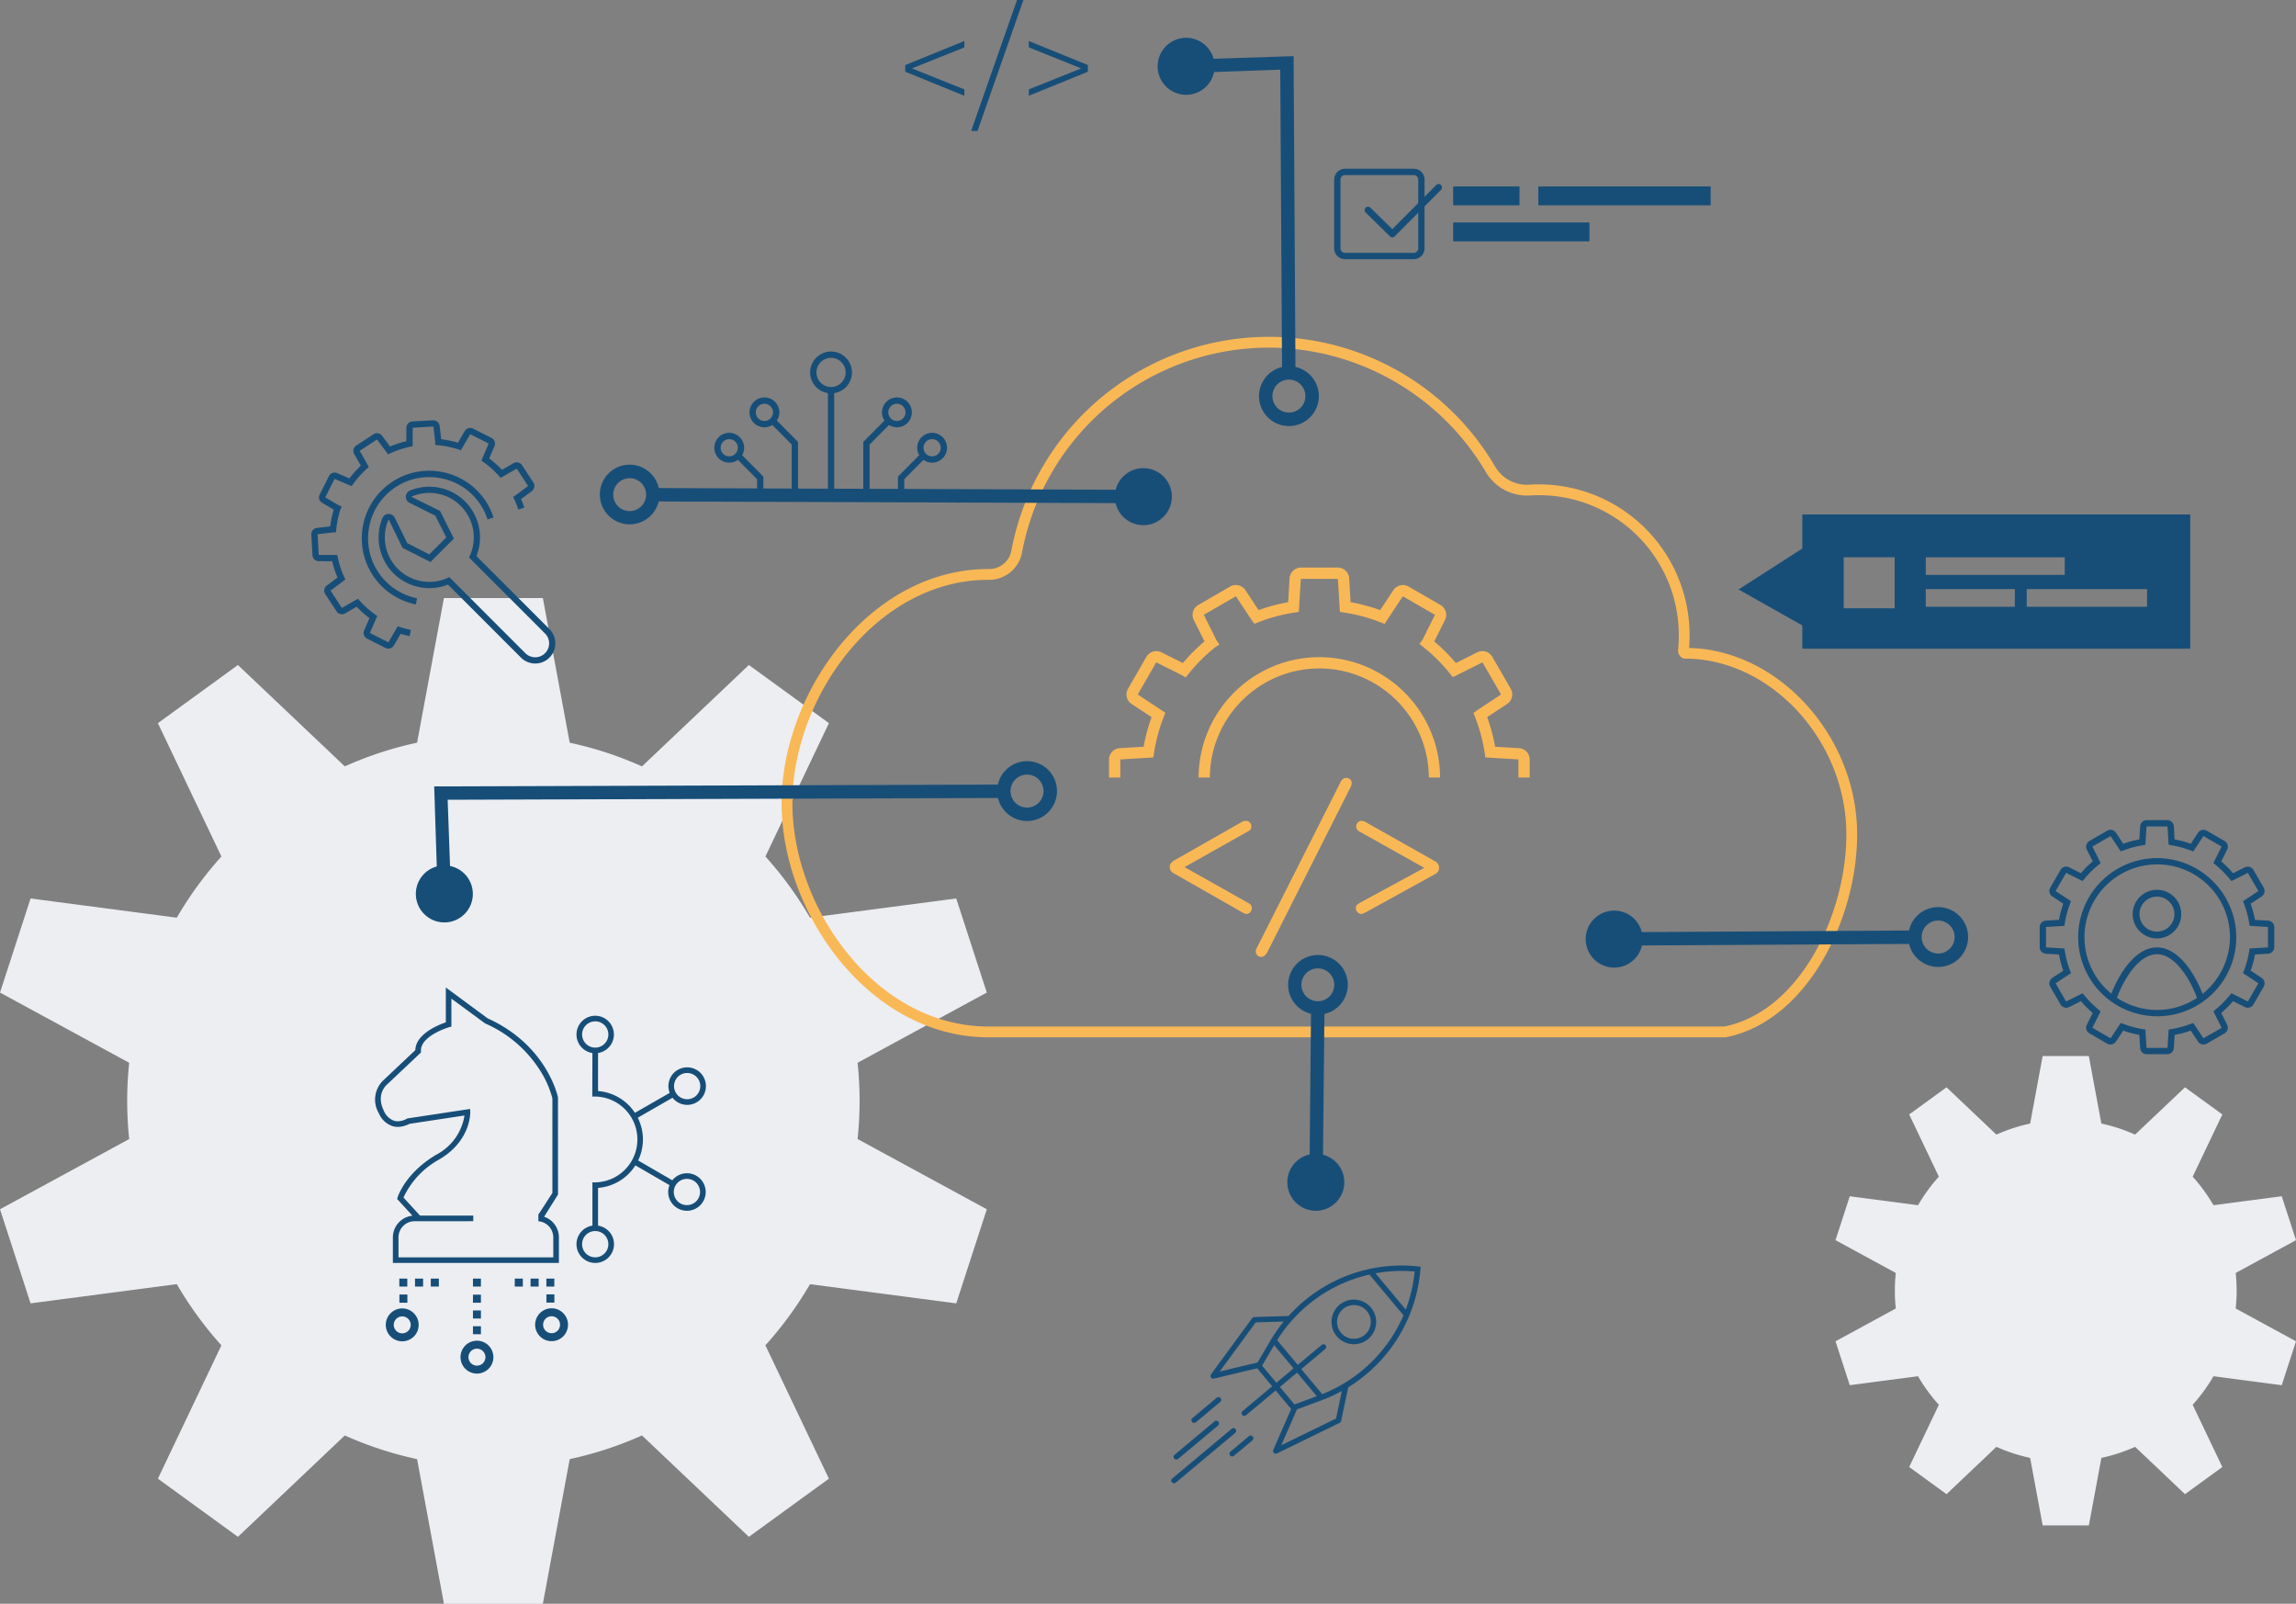 <svg xmlns="http://www.w3.org/2000/svg" xmlns:xlink="http://www.w3.org/1999/xlink" width="397.678" height="277.699" viewBox="0 0 397.678 277.699">
  <rect x="0" y="0" width="397.678" height="277.699" fill="#808080" stroke="none"/>
  <defs>
    <clipPath id="clip-path">
      <rect id="Rechteck_157629" data-name="Rechteck 157629" width="170.917" height="174.146" fill="#eceef2"/>
    </clipPath>
    <clipPath id="clip-path-2">
      <rect id="Rechteck_157629-2" data-name="Rechteck 157629" width="79.76" height="81.267" fill="#eceef2"/>
    </clipPath>
    <clipPath id="clip-path-3">
      <rect id="Rechteck_157822" data-name="Rechteck 157822" width="340" height="256.84" fill="none"/>
    </clipPath>
  </defs>
  <g id="fast_project_launch" data-name="fast project launch" transform="translate(-160.082 -1269.627)">
    <g id="Gruppe_77005" data-name="Gruppe 77005" transform="translate(160.082 1373.18)">
      <g id="Gruppe_77004" data-name="Gruppe 77004" clip-path="url(#clip-path)">
        <path id="Pfad_14124" data-name="Pfad 14124" d="M165.623,52.019,140.3,55.343a63.7,63.7,0,0,0-7.727-10.593l11-23.086L129.708,11.594,111.194,29.15a62.81,62.81,0,0,0-12.517-4.1L94.025,0H76.892L72.24,25.046a62.734,62.734,0,0,0-12.52,4.1L41.208,11.594,27.348,21.665l11,23.083a63.712,63.712,0,0,0-7.729,10.6L5.294,52.019,0,68.313,22.378,80.475a62.938,62.938,0,0,0,0,13.2L0,105.833l5.294,16.294L30.622,118.8A63.64,63.64,0,0,0,38.348,129.4l-11,23.086,13.861,10.07L59.723,145a62.862,62.862,0,0,0,12.517,4.1l4.652,25.05H94.025l4.653-25.053a62.834,62.834,0,0,0,12.514-4.1l18.517,17.558,13.861-10.07-11-23.09a63.662,63.662,0,0,0,7.726-10.59l25.33,3.325,5.295-16.294L148.538,93.671a62.874,62.874,0,0,0,0-13.2l22.379-12.162Z" fill="#eceef2">
          <animateTransform
            attributeName="transform"
            type="rotate"
            from="360 85.461 87.075"
            to="0 85.461 87.075"
            dur="10s"
            repeatCount="indefinite" />
        </path>
      </g>
    </g>
    <g id="Gruppe_77006" data-name="Gruppe 77006" transform="translate(478 1452.488)">
      <g id="Gruppe_77004-2" data-name="Gruppe 77004" clip-path="url(#clip-path-2)">
        <path id="Pfad_14124-2" data-name="Pfad 14124" d="M77.289,24.275,65.47,25.826a29.728,29.728,0,0,0-3.606-4.943L67,10.11l-6.468-4.7L51.889,13.6a29.311,29.311,0,0,0-5.841-1.914L43.877,0h-8L33.711,11.688A29.275,29.275,0,0,0,27.869,13.6L19.23,5.411l-6.468,4.7L17.9,20.882a29.731,29.731,0,0,0-3.607,4.945L2.471,24.275,0,31.879l10.443,5.675a29.37,29.37,0,0,0,0,6.158L0,49.388l2.471,7.6L14.29,55.44A29.7,29.7,0,0,0,17.9,60.383L12.762,71.157l6.468,4.7,8.64-8.192a29.335,29.335,0,0,0,5.841,1.913l2.171,11.69h8l2.171-11.691a29.322,29.322,0,0,0,5.84-1.913l8.641,8.194L67,71.157,61.863,60.382a29.709,29.709,0,0,0,3.605-4.942l11.82,1.551,2.471-7.6L69.316,43.712a29.34,29.34,0,0,0,0-6.158L79.76,31.879Z" fill="#eceef2">
          <animateTransform
            attributeName="transform"
            type="rotate"
            from="0 39.88 40.634" to="360 39.88 40.634"
            dur="10s"
            repeatCount="indefinite" />
        </path>
      </g>
    </g>
    <g id="Gruppe_77061" data-name="Gruppe 77061" transform="translate(214 1269.627)">
      <path id="Pfad_14668" data-name="Pfad 14668" d="M104.134,7.589l-9.076,3.635,9.076,3.635v1.108L93.9,11.8V10.647l10.232-4.165Z" transform="translate(8.975 0.619)" fill="#174e78"/>
      <path id="Pfad_14669" data-name="Pfad 14669" d="M112.262,0l-7.944,22.676h1.107L113.37,0Z" transform="translate(9.97 0)" fill="#174e78"/>
      <path id="Pfad_14670" data-name="Pfad 14670" d="M123.668,10.647V11.8l-10.232,4.165V14.859l9.077-3.634-9.077-3.636V6.481Z" transform="translate(10.842 0.619)" fill="#174e78"/>
      <path id="Pfad_14671" data-name="Pfad 14671" d="M225.643,94.3l11.041,6.227v4.026h67.192V81.307H236.684v5.9Zm32.427-5.569h24.071V91.78H258.07Zm-5.39,8.826h-8.826V88.726h8.826Zm20.817-.264H258.07V94.235H273.5Zm22.9,0H275.552V94.235H296.4Z" transform="translate(21.566 7.771)" fill="#174e78"/>
      <g id="Gruppe_77060" data-name="Gruppe 77060">
        <g id="Gruppe_77059" data-name="Gruppe 77059" clip-path="url(#clip-path-3)">
          <path id="Pfad_14672" data-name="Pfad 14672" d="M237.842,174.526H110.172c-20.5,0-35.823-21.405-35.823-40.544S89.67,93.439,110.172,93.439a3.9,3.9,0,0,0,3.981-3.187,45.39,45.39,0,0,1,83.771-14.577,6.378,6.378,0,0,0,5.923,3.162q.915-.053,1.849-.053A26.1,26.1,0,0,1,231.62,105c0,.642-.03,1.371-.08,2.112,15.5.347,29.1,15.277,29.1,32.269,0,14.563-8.57,32.111-22.412,35.065ZM158.791,55.105a43.52,43.52,0,0,0-42.8,35.49,5.783,5.783,0,0,1-5.8,4.713c-19.445,0-33.967,20.418-33.967,38.674s14.522,38.675,33.954,38.675H237.645l.194-.042c12.93-2.76,20.933-19.4,20.933-33.238,0-16.207-13.072-30.424-27.974-30.424l-.2-.016a1.417,1.417,0,0,1-.954-1.54c.069-.839.107-1.677.107-2.4A24.227,24.227,0,0,0,205.7,80.654q-.879,0-1.741.049a8.286,8.286,0,0,1-7.641-4.078,43.764,43.764,0,0,0-37.525-21.52" transform="translate(7.106 5.088)" fill="#f9b856"/>
          <rect id="Rechteck_157806" data-name="Rechteck 157806" width="11.489" height="3.276" transform="translate(197.777 32.28)" fill="#174e78"/>
          <rect id="Rechteck_157807" data-name="Rechteck 157807" width="29.849" height="3.276" transform="translate(212.528 32.28)" fill="#174e78"/>
          <rect id="Rechteck_157808" data-name="Rechteck 157808" width="23.604" height="3.276" transform="translate(197.777 38.518)" fill="#174e78"/>
          <path id="Pfad_14673" data-name="Pfad 14673" d="M175.492,42.33H163.583a1.876,1.876,0,0,1-1.873-1.873V28.545a1.875,1.875,0,0,1,1.873-1.873h11.91a1.875,1.875,0,0,1,1.873,1.873v11.91a1.877,1.877,0,0,1-1.875,1.875M163.583,27.768a.778.778,0,0,0-.778.778V40.457a.779.779,0,0,0,.778.778h11.909a.78.78,0,0,0,.779-.779V28.545a.778.778,0,0,0-.778-.778Z" transform="translate(15.456 2.549)" fill="#174e78"/>
          <path id="Pfad_14674" data-name="Pfad 14674" d="M179.756,29.26a.589.589,0,0,0-.835,0l-7.6,7.632-3.787-3.711a.59.59,0,0,0-.826.844l4.2,4.12a.669.669,0,0,0,.054.044c.013.009.024.021.037.028a.5.5,0,0,0,.068.036.33.33,0,0,0,.034.018.656.656,0,0,0,.079.024.3.3,0,0,0,.03.008.552.552,0,0,0,.112.011.566.566,0,0,0,.114-.011l.027-.008a.8.8,0,0,0,.083-.025c.01,0,.02-.011.03-.016a.523.523,0,0,0,.073-.038c.013-.009.024-.021.036-.03s.037-.028.055-.045l0,0,8.011-8.044a.589.589,0,0,0,0-.835" transform="translate(15.916 2.78)" fill="#174e78"/>
          <path id="Pfad_14675" data-name="Pfad 14675" d="M19.43,124.319l98.031-.324.014,2.326-95.713.31.583,16.282-2.318.014Z" transform="translate(1.857 11.851)" fill="#174e78"/>
          <path id="Pfad_14676" data-name="Pfad 14676" d="M113.568,120.3a5.181,5.181,0,1,1-5.135,5.213,5.18,5.18,0,0,1,5.135-5.213m.048,8.036a2.855,2.855,0,1,0-2.864-2.838,2.853,2.853,0,0,0,2.864,2.838" transform="translate(10.364 11.498)" fill="#174e78"/>
          <path id="Pfad_14677" data-name="Pfad 14677" d="M16.528,141.731a4.936,4.936,0,1,1,4.965,4.921,4.944,4.944,0,0,1-4.965-4.921" transform="translate(1.58 13.07)" fill="#174e78"/>
          <path id="Pfad_14678" data-name="Pfad 14678" d="M160.079,192.208l.324-32.321-2.326-.014-.31,32.464Z" transform="translate(15.079 15.28)" fill="#174e78"/>
          <path id="Pfad_14679" data-name="Pfad 14679" d="M159.557,161.263a5.166,5.166,0,1,1,5.213-5.135,5.18,5.18,0,0,1-5.213,5.135m.014-2.319a2.846,2.846,0,1,0-2.838-2.864,2.854,2.854,0,0,0,2.838,2.864" transform="translate(14.758 14.426)" fill="#174e78"/>
          <path id="Pfad_14680" data-name="Pfad 14680" d="M159.225,192.223a4.936,4.936,0,1,0-4.921-4.965,4.944,4.944,0,0,0,4.921,4.965" transform="translate(14.748 17.429)" fill="#174e78"/>
          <path id="Pfad_14681" data-name="Pfad 14681" d="M156.92,8.877l.324,54.208-2.326.014-.31-51.89-16.282.583-.014-2.318Z" transform="translate(13.219 0.848)" fill="#174e78"/>
          <path id="Pfad_14682" data-name="Pfad 14682" d="M160.19,63.015a5.181,5.181,0,1,1-5.213-5.135,5.18,5.18,0,0,1,5.213,5.135m-8.036.048a2.855,2.855,0,1,0,2.838-2.864,2.853,2.853,0,0,0-2.838,2.864" transform="translate(14.32 5.532)" fill="#174e78"/>
          <path id="Pfad_14683" data-name="Pfad 14683" d="M138.72,5.975A4.936,4.936,0,1,1,133.8,10.94a4.944,4.944,0,0,1,4.921-4.965" transform="translate(12.788 0.571)" fill="#174e78"/>
          <path id="Pfad_14684" data-name="Pfad 14684" d="M66.3,68.408a2.584,2.584,0,1,1-2.584,2.586A2.587,2.587,0,0,1,66.3,68.408m0,4.073a1.489,1.489,0,1,0-1.489-1.488A1.489,1.489,0,0,0,66.3,72.481" transform="translate(6.089 6.538)" fill="#174e78"/>
          <path id="Pfad_14685" data-name="Pfad 14685" d="M67.858,71.613l4.034,4.065v2.715H70.8V76.129l-3.715-3.744Z" transform="translate(6.411 6.845)" fill="#174e78"/>
          <path id="Pfad_14686" data-name="Pfad 14686" d="M82.486,55.559a3.621,3.621,0,1,1-3.621,3.62,3.626,3.626,0,0,1,3.621-3.62m0,6.146a2.525,2.525,0,1,0-2.525-2.526,2.529,2.529,0,0,0,2.525,2.526" transform="translate(7.538 5.31)" fill="#174e78"/>
          <path id="Pfad_14687" data-name="Pfad 14687" d="M73.337,66.135,77.37,70.2v8.716h-1.1V70.651L72.56,66.907Z" transform="translate(6.935 6.321)" fill="#174e78"/>
          <rect id="Rechteck_157809" data-name="Rechteck 157809" width="1.096" height="17.495" transform="translate(89.476 67.742)" fill="#174e78"/>
          <path id="Pfad_14688" data-name="Pfad 14688" d="M71.862,62.815A2.585,2.585,0,1,1,69.278,65.4a2.587,2.587,0,0,1,2.584-2.586m0,4.074A1.489,1.489,0,1,0,70.374,65.4a1.489,1.489,0,0,0,1.489,1.489" transform="translate(6.621 6.004)" fill="#174e78"/>
          <path id="Pfad_14689" data-name="Pfad 14689" d="M98.374,68.408a2.584,2.584,0,1,1-2.584,2.586,2.588,2.588,0,0,1,2.584-2.586m0,4.073a1.489,1.489,0,1,0-1.489-1.488,1.489,1.489,0,0,0,1.489,1.488" transform="translate(9.155 6.538)" fill="#174e78"/>
          <path id="Pfad_14690" data-name="Pfad 14690" d="M96.782,71.613l.777.772-3.714,3.744v2.262h-1.1V75.678Z" transform="translate(8.865 6.845)" fill="#174e78"/>
          <path id="Pfad_14691" data-name="Pfad 14691" d="M91.3,66.135l.777.772-3.714,3.744v8.265h-1.1V70.2Z" transform="translate(8.341 6.321)" fill="#174e78"/>
          <path id="Pfad_14692" data-name="Pfad 14692" d="M92.809,62.815A2.585,2.585,0,1,1,90.225,65.4a2.588,2.588,0,0,1,2.584-2.586m0,4.074A1.489,1.489,0,1,0,91.321,65.4a1.49,1.49,0,0,0,1.489,1.489" transform="translate(8.623 6.004)" fill="#174e78"/>
          <path id="Pfad_14693" data-name="Pfad 14693" d="M180.159,124.705a19.065,19.065,0,0,0-.489-4.186c-.107-.468-.219-.887-.341-1.285a19.066,19.066,0,0,0-4.274-7.377c-.3-.323-.618-.64-.938-.938a19.092,19.092,0,0,0-7.376-4.274c-.383-.117-.8-.229-1.285-.341a18.876,18.876,0,0,0-8.525,0c-.483.112-.9.223-1.285.341a19.111,19.111,0,0,0-7.378,4.275c-.326.306-.641.62-.937.936a19.053,19.053,0,0,0-4.273,7.378c-.121.388-.232.809-.342,1.284a19.1,19.1,0,0,0-.486,4.187h-1.956a21.008,21.008,0,0,1,.539-4.626c.119-.526.244-.99.377-1.42a20.986,20.986,0,0,1,4.714-8.136c.326-.351.673-.7,1.029-1.031a21.047,21.047,0,0,1,8.14-4.715c.438-.134.9-.256,1.417-.376a20.857,20.857,0,0,1,9.4,0c.517.119.981.242,1.418.376a21.017,21.017,0,0,1,8.139,4.714c.356.333.7.68,1.032,1.032a21.063,21.063,0,0,1,4.715,8.137c.134.438.256.9.375,1.42a20.989,20.989,0,0,1,.536,4.624Z" transform="translate(13.407 9.927)" fill="#f9b856"/>
          <path id="Pfad_14694" data-name="Pfad 14694" d="M197.025,126.058v-3.134l-5.722-.345-.119-.781a28.927,28.927,0,0,0-1.672-6.223l-.271-.692.595-.446,4.176-2.761-3.211-5.561-5.127,2.564-.5-.608a29.161,29.161,0,0,0-4.559-4.558l-.73-.583.55-.755,2.131-4.292-5.56-3.212-3.159,4.784-.74-.284a28.725,28.725,0,0,0-6.223-1.67l-.782-.117-.344-5.727h-6.42l-.345,5.724-.783.118a28.837,28.837,0,0,0-6.222,1.671l-.669.263-.449-.561-2.779-4.2-5.559,3.21,2.206,4.422.5.744-.771.478a29.127,29.127,0,0,0-4.539,4.542l-.534.667-.731-.44-4.367-2.179-3.209,5.561,4.784,3.16-.284.738a28.935,28.935,0,0,0-1.673,6.223l-.116.782-5.725.345v3.134h-1.955v-3.113a1.979,1.979,0,0,1,1.858-1.973l4.136-.249.03-.169a31.009,31.009,0,0,1,1.287-4.792l.058-.161-3.459-2.284a1.972,1.972,0,0,1-.622-2.637l3.188-5.524a1.986,1.986,0,0,1,1.716-.987,1.948,1.948,0,0,1,.879.207l3.715,1.856.112-.13a31.1,31.1,0,0,1,3.509-3.506l.13-.111-1.861-3.712a1.949,1.949,0,0,1-.208-.882,1.979,1.979,0,0,1,.989-1.713l5.521-3.189a1.98,1.98,0,0,1,2.638.622l2.286,3.46.161-.058a31.025,31.025,0,0,1,4.79-1.286l.17-.031.246-4.135a1.981,1.981,0,0,1,1.974-1.858h6.377a1.979,1.979,0,0,1,1.973,1.858l.248,4.134.169.031a30.767,30.767,0,0,1,4.792,1.288l.162.057,2.284-3.46A1.98,1.98,0,0,1,178,92.99l5.525,3.189a1.98,1.98,0,0,1,.779,2.6l-1.856,3.715.13.111a31.058,31.058,0,0,1,3.506,3.5l.111.13,3.713-1.859a1.963,1.963,0,0,1,.88-.207,1.985,1.985,0,0,1,1.716.987l3.188,5.524a1.978,1.978,0,0,1-.622,2.637l-3.459,2.285.057.161a30.893,30.893,0,0,1,1.288,4.791l.031.169,4.136.249a1.978,1.978,0,0,1,1.856,1.973v3.113Z" transform="translate(12.054 8.574)" fill="#f9b856"/>
          <path id="Pfad_14695" data-name="Pfad 14695" d="M149.034,145.848a1.09,1.09,0,0,1-.432-.1,2.713,2.713,0,0,1-.433-.233l-11.716-6.674a1.325,1.325,0,0,1-.565-.483,1.312,1.312,0,0,1-.167-.681.992.992,0,0,1,.233-.647,1.981,1.981,0,0,1,.6-.483L148.068,130a1.714,1.714,0,0,1,.4-.2,1.15,1.15,0,0,1,.365-.066h.014a.968.968,0,0,1,1.016.93.954.954,0,0,1-.149.549,1.046,1.046,0,0,1-.448.347l-10.991,6.182,10.852,6.108a1.907,1.907,0,0,1,.638.451.88.88,0,0,1,.164.548.985.985,0,0,1-.28.7.834.834,0,0,1-.615.3" transform="translate(12.972 12.4)" fill="#f9b856"/>
          <path id="Pfad_14696" data-name="Pfad 14696" d="M150.247,153.938a.867.867,0,0,1-.664-.282.945.945,0,0,1-.266-.681,1.124,1.124,0,0,1,.133-.5l14.52-28.738a1.606,1.606,0,0,1,.483-.632,1.006,1.006,0,0,1,.555-.169.943.943,0,0,1,.639.251.819.819,0,0,1,.282.647,1.486,1.486,0,0,1-.134.6l-14.517,28.77a2.205,2.205,0,0,1-.466.55.9.9,0,0,1-.564.182" transform="translate(14.271 11.75)" fill="#f9b856"/>
          <path id="Pfad_14697" data-name="Pfad 14697" d="M166.065,145.848a.85.85,0,0,1-.647-.316.974.974,0,0,1-.283-.647.814.814,0,0,1,.182-.564,2.612,2.612,0,0,1,.584-.433l11.091-6.013L165.8,131.6a1.234,1.234,0,0,1-.434-.349.883.883,0,0,1-.164-.548.951.951,0,0,1,.3-.714.859.859,0,0,1,.609-.252l.117.008a1.587,1.587,0,0,1,.353.079,2.128,2.128,0,0,1,.417.217l11.715,6.61a1.73,1.73,0,0,1,.615.482,1.094,1.094,0,0,1,.217.681,1.174,1.174,0,0,1-.731,1.164L166.9,145.549c-.134.067-.273.133-.416.2a1.013,1.013,0,0,1-.416.1" transform="translate(15.783 12.399)" fill="#f9b856"/>
          <path id="Pfad_14698" data-name="Pfad 14698" d="M141.675,77.458l-87.1-.324-.014,2.326,87.243.31Z" transform="translate(5.215 7.372)" fill="#174e78"/>
          <path id="Pfad_14699" data-name="Pfad 14699" d="M55.951,78.653a5.166,5.166,0,1,1-5.135-5.213,5.18,5.18,0,0,1,5.135,5.213m-2.319-.014a2.846,2.846,0,1,0-2.864,2.838,2.854,2.854,0,0,0,2.864-2.838" transform="translate(4.36 7.019)" fill="#174e78"/>
          <path id="Pfad_14700" data-name="Pfad 14700" d="M136.91,78.945a4.936,4.936,0,1,0-4.965,4.921,4.944,4.944,0,0,0,4.965-4.921" transform="translate(12.142 7.069)" fill="#174e78"/>
          <path id="Pfad_14701" data-name="Pfad 14701" d="M153.47,232.593a.472.472,0,0,1-.434-.663l3.09-7.072-2.678-3.206-5.137,4.292a.468.468,0,0,1-.3.11.472.472,0,0,1-.3-.836l5.136-4.292-2.6-3.115-7.508,1.784a.463.463,0,0,1-.111.013.475.475,0,0,1-.394-.211.481.481,0,0,1,.012-.542l7.133-9.73a.47.47,0,0,1,.367-.193l5.934-.176.05-.055a26.3,26.3,0,0,1,22.368-8.535l.457.049-.035.463a26.43,26.43,0,0,1-12.44,20.381l-.064.039-1.233,5.831a.475.475,0,0,1-.256.326l-10.844,5.288a.463.463,0,0,1-.206.048m11.106-10.674a26.358,26.358,0,0,1-3.19,1.432l-4.253,1.569-2.715,6.211,9.48-4.623,1.008-4.762Zm-10.4-.873,2.526,3.024,3.864-1.426-3.413-4.084Zm7.547-7.4a.474.474,0,0,1,.3.837l-4.148,3.464,3.624,4.338.117-.047a25.6,25.6,0,0,0,13.921-13.5l.043-.1-5.9-7.059-.1.024a25.578,25.578,0,0,0-15.815,11.233l-.068.107,3.572,4.274,4.147-3.465a.48.48,0,0,1,.3-.11m-10.628,3.709,2.474,2.961,2.977-2.487-3.36-4.023Zm-1.1-7.486-6.235,8.5,6.548-1.556,2.267-3.85a26.276,26.276,0,0,1,2.027-2.95l.231-.294Zm25.274-8.911a25.339,25.339,0,0,0-4.236.357l-.3.05,5.251,6.285.1-.283a25.25,25.25,0,0,0,1.42-6.133l.018-.176-.176-.015c-.69-.057-1.39-.085-2.082-.085" transform="translate(13.586 19.116)" fill="#174e78"/>
          <path id="Pfad_14702" data-name="Pfad 14702" d="M165.173,213.13c-.117,0-.234,0-.353-.015a3.866,3.866,0,0,1,.335-7.717c.117,0,.237.005.356.016a3.866,3.866,0,0,1-.339,7.716m-.012-6.786a2.92,2.92,0,0,0-.256,5.828c.088.007.175.011.262.011a2.919,2.919,0,0,0,.26-5.827c-.089-.008-.177-.012-.265-.012" transform="translate(15.416 19.631)" fill="#174e78"/>
          <path id="Pfad_14703" data-name="Pfad 14703" d="M139.611,225.281a.473.473,0,0,1-.3-.837l4.217-3.523a.473.473,0,1,1,.607.726l-4.217,3.524a.474.474,0,0,1-.3.11" transform="translate(13.298 21.104)" fill="#174e78"/>
          <path id="Pfad_14704" data-name="Pfad 14704" d="M136.8,231.269a.47.47,0,0,1-.364-.17.475.475,0,0,1,.06-.667l6.931-5.79a.474.474,0,0,1,.607.727l-6.932,5.79a.468.468,0,0,1-.3.11" transform="translate(13.03 21.46)" fill="#174e78"/>
          <path id="Pfad_14705" data-name="Pfad 14705" d="M136.428,235.268a.473.473,0,0,1-.3-.837l10.3-8.609a.478.478,0,0,1,.3-.111.474.474,0,0,1,.3.837l-10.306,8.61a.468.468,0,0,1-.3.11" transform="translate(12.994 21.573)" fill="#174e78"/>
          <path id="Pfad_14706" data-name="Pfad 14706" d="M145.629,230.5a.473.473,0,0,1-.3-.836l3.19-2.667a.473.473,0,0,1,.666.06.472.472,0,0,1-.059.666l-3.19,2.667a.474.474,0,0,1-.3.11" transform="translate(13.873 21.685)" fill="#174e78"/>
          <path id="Pfad_14707" data-name="Pfad 14707" d="M37.764,107.536a3.468,3.468,0,0,1-2.468-1.023L22.654,93.872l-.059.022A8.782,8.782,0,0,1,11.3,82.371a1.175,1.175,0,0,1,1.048-.731h0a1.184,1.184,0,0,1,1.094.656l2.166,4.4,3.809,1.947L22.365,85.7l-1.9-3.758-4.451-2.217a1.178,1.178,0,0,1,.076-2.146,8.785,8.785,0,0,1,11.523,11.3l-.023.059,12.642,12.642a3.492,3.492,0,0,1-2.469,5.96m-1.7-1.787a2.41,2.41,0,0,0,3.408-3.409L26.3,89.17a7.487,7.487,0,0,0,.494-1.237A7.7,7.7,0,0,0,16.5,78.577l-.2.082,4.985,2.458,2.395,4.792-4.049,4.05-4.844-2.448-2.407-4.932-.082.2A7.7,7.7,0,0,0,19.423,93.4a7.7,7.7,0,0,0,3.469-.824Z" transform="translate(1.017 7.352)" fill="#174e78"/>
          <path id="Pfad_14708" data-name="Pfad 14708" d="M16.891,97.447a11.77,11.77,0,0,1-4.7-2.362c-.194-.161-.393-.341-.611-.548a11.635,11.635,0,0,1-2.879-4.4c-.1-.285-.188-.539-.259-.78a11.716,11.716,0,0,1-.286-5.249c.045-.264.1-.531.165-.8a11.757,11.757,0,0,1,2.362-4.7c.165-.2.345-.4.549-.609a11.583,11.583,0,0,1,4.4-2.881c.276-.1.53-.185.777-.259a11.686,11.686,0,0,1,3.251-.458,11.836,11.836,0,0,1,2,.171c.266.046.536.1.8.168a11.737,11.737,0,0,1,4.7,2.361c.2.161.394.341.611.549a11.65,11.65,0,0,1,2.88,4.4c.018.048.093.279.149.449l-1.04.334c-.053-.159-.122-.369-.136-.406a10.522,10.522,0,0,0-2.61-3.986c-.193-.186-.375-.347-.553-.5A10.656,10.656,0,0,0,22.2,75.805c-.236-.058-.481-.11-.726-.151A10.684,10.684,0,0,0,19.66,75.5a10.519,10.519,0,0,0-2.944.415c-.222.064-.454.14-.706.233a10.512,10.512,0,0,0-3.988,2.612c-.186.194-.349.375-.5.553a10.672,10.672,0,0,0-2.142,4.259c-.058.24-.108.484-.15.725a10.655,10.655,0,0,0,.26,4.758c.066.224.141.454.234.706a10.581,10.581,0,0,0,2.612,3.988c.192.184.371.346.552.5a10.672,10.672,0,0,0,4.259,2.142l.405.084-.209,1.073-.457-.1" transform="translate(0.763 7.111)" fill="#174e78"/>
          <path id="Pfad_14709" data-name="Pfad 14709" d="M13.348,105.964a1.085,1.085,0,0,1-.5-.118L9.67,104.238a1.1,1.1,0,0,1-.516-1.424l.917-2.128-.121-.092a17.244,17.244,0,0,1-1.986-1.772l-.105-.11L5.849,99.862a1.1,1.1,0,0,1-1.474-.353L2.421,96.526a1.105,1.105,0,0,1,.265-1.492l1.858-1.383-.059-.14a17.243,17.243,0,0,1-.83-2.529l-.036-.148L1.3,90.825A1.1,1.1,0,0,1,.2,89.782L0,86.221a1.107,1.107,0,0,1,.974-1.159l2.305-.268.021-.151a17.461,17.461,0,0,1,.545-2.606l.042-.146L1.882,80.726a1.1,1.1,0,0,1-.429-1.454l1.606-3.183a1.1,1.1,0,0,1,1.424-.517l2.127.918L6.7,76.37a17.273,17.273,0,0,1,1.773-1.986l.11-.105-1.15-2.01A1.1,1.1,0,0,1,7.788,70.8l2.982-1.953a1.107,1.107,0,0,1,1.493.264l1.38,1.857.141-.058a17.138,17.138,0,0,1,2.531-.83l.147-.036.008-2.317a1.106,1.106,0,0,1,1.042-1.1l3.568-.2a1.144,1.144,0,0,1,.983.5,1.115,1.115,0,0,1,.171.477l.27,2.3.15.019a17.81,17.81,0,0,1,2.6.543l.147.043L26.571,68.3a1.113,1.113,0,0,1,.958-.549,1.1,1.1,0,0,1,.5.118l3.184,1.608a1.1,1.1,0,0,1,.425.378,1.111,1.111,0,0,1,.092,1.046l-.918,2.128.121.092a17.244,17.244,0,0,1,1.986,1.772l.105.11,2.01-1.15a1.1,1.1,0,0,1,1.472.354l1.955,2.983a1.106,1.106,0,0,1-.265,1.492l-1.858,1.383.059.14c.171.411.328.833.466,1.257l.03.088-1.04.335-.03-.089a15.894,15.894,0,0,0-.657-1.68l-.2-.428.392-.256L37.548,77.8l-1.967-3L32.8,76.388l-.295-.33a16.293,16.293,0,0,0-2.689-2.4l-.34-.241.141-.39,1.108-2.571-3.2-1.618-1.613,2.77-.422-.13a16.279,16.279,0,0,0-3.528-.735l-.519-.049.027-.523-.32-2.661-3.584.2-.011,3.206-.433.093A16.065,16.065,0,0,0,13.7,72.138l-.4.184L11.38,69.749l-3,1.967L9.969,74.5l-.33.295a16.171,16.171,0,0,0-2.4,2.687l-.233.328-.383-.124L4.039,76.57,2.421,79.776l2.388,1.39.46.2-.215.459a16.322,16.322,0,0,0-.732,3.514l-.046.477-.477.019-2.709.318.2,3.584,3.206.012.093.432A16.031,16.031,0,0,0,5.717,93.6L5.9,94,3.331,95.917l1.965,3,2.783-1.591.294.328a16.252,16.252,0,0,0,2.69,2.4l.37.263-.192.411-1.089,2.527,3.2,1.618,1.614-2.77.421.13a16.464,16.464,0,0,0,1.766.471l.09.018-.209,1.073-.093-.02c-.451-.093-.9-.2-1.323-.325l-.147-.043-1.167,2.006a1.114,1.114,0,0,1-.958.548" transform="translate(0 6.348)" fill="#174e78"/>
          <path id="Pfad_14710" data-name="Pfad 14710" d="M13.163,203.766v-4.425a3.789,3.789,0,0,1,3-3.693l.377-.079L13.9,192.683l.082-.266c.053-.172,1.343-4.241,6.732-7.412a9.267,9.267,0,0,0,4.8-6.469l.049-.3-9.521,1.442a4.593,4.593,0,0,1-2.019.531,3.272,3.272,0,0,1-.876-.117,3.917,3.917,0,0,1-2.395-2.209,4.621,4.621,0,0,1,.886-5.857l5.418-5.115.005-.089c.142-2.717,3.959-4.257,5.126-4.665l.147-.051v-6.036l7.229,5.337c10.164,4.574,12.116,13.307,12.194,13.676l.01,16.839-2.406,3.835.239.1a3.767,3.767,0,0,1,2.32,3.482v4.425Zm3.773-7.225a2.8,2.8,0,0,0-2.8,2.8v3.453H40.946v-3.453a2.8,2.8,0,0,0-2.58-2.792v-1.177c.24-.331.818-1.229,2.392-3.672l.035-.055V175.268a17.075,17.075,0,0,0-2.151-4.861,21.331,21.331,0,0,0-9.506-8.116L23.3,158v4.831l-.352.1c-.051.015-5.055,1.486-4.922,4.162l.012.225-5.81,5.479c-.07.054-2.1,1.68-.612,4.652a3.006,3.006,0,0,0,1.776,1.7,2.282,2.282,0,0,0,.629.085,3.3,3.3,0,0,0,1.555-.432l.123-.076.066.005L26.546,177.1l.018.548c.007.2.091,4.986-5.358,8.191a14.521,14.521,0,0,0-6.146,6.476l-.057.13,2.859,3.118h9.228v.973Z" transform="translate(0.966 14.917)" fill="#174e78"/>
          <path id="Pfad_14711" data-name="Pfad 14711" d="M45.172,203.339a3.286,3.286,0,0,1-.371-.021,3.248,3.248,0,0,1-.29-6.406l.175-.036v-7.5c.11.009.213.013.337.013a7.432,7.432,0,0,0,.038-14.864c-.134,0-.266.007-.4.014L44.686,167l-.175-.036a3.247,3.247,0,0,1,.662-6.426,3.3,3.3,0,0,1,.372.021,3.247,3.247,0,0,1,.289,6.4l-.175.036v6.58l.2.02a8.4,8.4,0,0,1,6.076,3.586l.114.165,6.015-3.45-.056-.17a3.249,3.249,0,0,1,1.806-3.992,3.168,3.168,0,0,1,1.268-.262,3.245,3.245,0,0,1,3.148,4.1,3.222,3.222,0,0,1-1.517,1.968,3.238,3.238,0,0,1-4.039-.666l-.118-.133-6.016,3.451.087.183a8.381,8.381,0,0,1,.059,7.041l-.081.181,5.914,3.427.118-.134a3.222,3.222,0,0,1,1.583-.972,3.274,3.274,0,0,1,.841-.111,3.249,3.249,0,1,1-3.087,2.227l.056-.17-5.9-3.417-.114.171a8.383,8.383,0,0,1-6.158,3.705l-.2.02v6.534l.175.036a3.247,3.247,0,0,1-.662,6.427m0-5.521a2.274,2.274,0,1,0,2.273,2.273,2.276,2.276,0,0,0-2.273-2.273m15.883-9.038a2.325,2.325,0,0,0-.588.077,2.275,2.275,0,0,0,.582,4.473,2.286,2.286,0,0,0,1.972-1.135,2.277,2.277,0,0,0-1.965-3.415m.034-18.333a2.273,2.273,0,1,0,1.978,1.143,2.289,2.289,0,0,0-1.978-1.143m-15.917-8.939a2.274,2.274,0,1,0,2.273,2.273,2.276,2.276,0,0,0-2.273-2.273" transform="translate(4.007 15.343)" fill="#174e78"/>
          <rect id="Rechteck_157810" data-name="Rechteck 157810" width="1.399" height="1.382" transform="translate(35.242 221.393)" fill="#174e78"/>
          <rect id="Rechteck_157811" data-name="Rechteck 157811" width="1.399" height="1.382" transform="translate(37.977 221.393)" fill="#174e78"/>
          <rect id="Rechteck_157812" data-name="Rechteck 157812" width="1.38" height="1.382" transform="translate(40.713 221.393)" fill="#174e78"/>
          <path id="Pfad_14712" data-name="Pfad 14712" d="M41.083,209.619a2.847,2.847,0,1,1-2.847-2.847,2.851,2.851,0,0,1,2.847,2.847m-4.314,0a1.467,1.467,0,1,0,1.467-1.467,1.469,1.469,0,0,0-1.467,1.467" transform="translate(3.382 19.762)" fill="#174e78"/>
          <rect id="Rechteck_157813" data-name="Rechteck 157813" width="1.38" height="1.424" transform="translate(40.723 224.124)" fill="#174e78"/>
          <path id="Pfad_14713" data-name="Pfad 14713" d="M29.284,214.744a2.847,2.847,0,1,1-2.847-2.847,2.851,2.851,0,0,1,2.847,2.847m-4.315,0a1.468,1.468,0,1,0,1.468-1.467,1.469,1.469,0,0,0-1.468,1.467" transform="translate(2.255 20.252)" fill="#174e78"/>
          <rect id="Rechteck_157814" data-name="Rechteck 157814" width="1.38" height="1.399" transform="translate(28 224.175)" fill="#174e78"/>
          <rect id="Rechteck_157815" data-name="Rechteck 157815" width="1.38" height="1.399" transform="translate(28 226.909)" fill="#174e78"/>
          <rect id="Rechteck_157816" data-name="Rechteck 157816" width="1.38" height="1.382" transform="translate(28 229.644)" fill="#174e78"/>
          <rect id="Rechteck_157817" data-name="Rechteck 157817" width="1.38" height="1.382" transform="translate(28 221.393)" fill="#174e78"/>
          <path id="Pfad_14714" data-name="Pfad 14714" d="M17.471,209.641a2.847,2.847,0,1,1-2.847-2.847,2.851,2.851,0,0,1,2.847,2.847m-4.314,0a1.467,1.467,0,1,0,1.467-1.467,1.469,1.469,0,0,0-1.467,1.467" transform="translate(1.126 19.765)" fill="#174e78"/>
          <rect id="Rechteck_157818" data-name="Rechteck 157818" width="1.38" height="1.425" transform="translate(15.262 224.148)" fill="#174e78"/>
          <rect id="Rechteck_157819" data-name="Rechteck 157819" width="1.399" height="1.382" transform="translate(20.697 221.393)" fill="#174e78"/>
          <rect id="Rechteck_157820" data-name="Rechteck 157820" width="1.399" height="1.382" transform="translate(17.962 221.393)" fill="#174e78"/>
          <rect id="Rechteck_157821" data-name="Rechteck 157821" width="1.38" height="1.382" transform="translate(15.246 221.393)" fill="#174e78"/>
          <path id="Pfad_14715" data-name="Pfad 14715" d="M203.46,147.384l54.232-.324.014,2.326-54.376.31Z" transform="translate(19.434 14.055)" fill="#174e78"/>
          <path id="Pfad_14716" data-name="Pfad 14716" d="M257.609,143.367a5.181,5.181,0,1,1-5.135,5.213,5.179,5.179,0,0,1,5.135-5.213m.048,8.036a2.855,2.855,0,1,0-2.864-2.838,2.853,2.853,0,0,0,2.864,2.838" transform="translate(24.131 13.702)" fill="#174e78"/>
          <path id="Pfad_14717" data-name="Pfad 14717" d="M201.475,148.872a4.936,4.936,0,1,1,4.965,4.921,4.944,4.944,0,0,1-4.965-4.921" transform="translate(19.256 13.752)" fill="#174e78"/>
          <path id="Pfad_14718" data-name="Pfad 14718" d="M312.811,147.025l-2.269-.137a17.119,17.119,0,0,0-.75-2.794l1.9-1.253a1.143,1.143,0,0,0,.36-1.525l-1.775-3.073a1.144,1.144,0,0,0-1.5-.452l-2.037,1.018a17.462,17.462,0,0,0-2.043-2.042l1.019-2.039a1.142,1.142,0,0,0-.451-1.5l-3.074-1.775a1.138,1.138,0,0,0-1.524.359l-1.251,1.9a17.2,17.2,0,0,0-2.795-.752l-.137-2.269a1.145,1.145,0,0,0-1.142-1.074h-3.551a1.143,1.143,0,0,0-1.141,1.074l-.137,2.269a17.077,17.077,0,0,0-2.793.75l-1.254-1.9a1.145,1.145,0,0,0-1.525-.36l-3.074,1.776a1.144,1.144,0,0,0-.451,1.5l1.02,2.037a17.377,17.377,0,0,0-2.042,2.043l-2.039-1.018a1.143,1.143,0,0,0-1.5.451l-1.776,3.075a1.144,1.144,0,0,0,.36,1.524l1.9,1.253a17.344,17.344,0,0,0-.75,2.794l-2.268.137a1.142,1.142,0,0,0-1.074,1.139v3.449a1.144,1.144,0,0,0,1.074,1.141l2.268.137a17.344,17.344,0,0,0,.75,2.794l-1.9,1.252a1.145,1.145,0,0,0-.36,1.525l1.776,3.074a1.143,1.143,0,0,0,1.5.451l2.039-1.018a17.378,17.378,0,0,0,2.042,2.043l-1.02,2.037a1.146,1.146,0,0,0,.451,1.5l3.074,1.775a1.142,1.142,0,0,0,1.525-.359l1.254-1.9a17.078,17.078,0,0,0,2.793.75l.137,2.269a1.144,1.144,0,0,0,1.141,1.075h3.551a1.146,1.146,0,0,0,1.142-1.075l.137-2.269a17.313,17.313,0,0,0,2.795-.75l1.251,1.9a1.14,1.14,0,0,0,1.524.36l3.074-1.775a1.144,1.144,0,0,0,.451-1.5l-1.019-2.039a17.461,17.461,0,0,0,2.043-2.042l2.037,1.018a1.141,1.141,0,0,0,1.5-.451l1.775-3.073a1.145,1.145,0,0,0-.36-1.526l-1.9-1.253a17.136,17.136,0,0,0,.75-2.793l2.269-.137a1.144,1.144,0,0,0,1.075-1.141v-3.449a1.142,1.142,0,0,0-1.075-1.139m-.021,4.588a.049.049,0,0,1-.045.047l-2.269.136-.86.053-.151.848a16.246,16.246,0,0,1-.7,2.615l-.293.811.719.474,1.9,1.254a.048.048,0,0,1,.014.064l-1.774,3.073h0l-.062.021-2.036-1.019-.77-.385-.557.657a16.289,16.289,0,0,1-1.915,1.914l-.656.557.385.769,1.02,2.039a.05.05,0,0,1-.019.06l-3.076,1.776-.062-.014-1.251-1.9-.474-.72-.812.293a16.189,16.189,0,0,1-2.616.7l-.849.152-.051.86-.137,2.269a.05.05,0,0,1-.047.045h-3.551a.049.049,0,0,1-.047-.044l-.137-2.27-.051-.86-.848-.152a16.075,16.075,0,0,1-2.615-.7l-.811-.293-.474.719-1.254,1.9-.064.014-3.074-1.775a.051.051,0,0,1-.019-.064l1.02-2.035.385-.77-.657-.557a16.454,16.454,0,0,1-1.914-1.915l-.557-.657-.77.385-2.038,1.018-.062-.018-1.776-3.075a.051.051,0,0,1,.015-.062l1.9-1.253.721-.474-.293-.812a15.965,15.965,0,0,1-.7-2.615l-.151-.848-.862-.053-2.268-.136a.048.048,0,0,1-.044-.047v-3.449a.047.047,0,0,1,.044-.046l2.268-.137.862-.051.151-.849a16.024,16.024,0,0,1,.7-2.615l.293-.811-.721-.475-1.9-1.252a.051.051,0,0,1-.015-.062l1.776-3.075.062-.019,2.038,1.018.77.385.557-.657a16.36,16.36,0,0,1,1.914-1.914l.657-.557-.385-.77-1.02-2.036a.05.05,0,0,1,.019-.062l3.074-1.776.064.015,1.254,1.9.474.72.811-.293a16.076,16.076,0,0,1,2.615-.7l.848-.152.051-.86.137-2.269a.048.048,0,0,1,.047-.044h3.551a.049.049,0,0,1,.047.044l.137,2.269.051.86.849.152a16.186,16.186,0,0,1,2.616.7l.812.294.474-.721,1.251-1.9.062-.013,3.076,1.775a.05.05,0,0,1,.019.06l-1.02,2.039-.385.77.656.555a16.287,16.287,0,0,1,1.915,1.914l.557.657.77-.385,2.036-1.018.062.02h0l1.774,3.072a.049.049,0,0,1-.014.065l-1.9,1.253-.719.475.293.811a16.2,16.2,0,0,1,.7,2.614l.151.849.86.051,2.269.137a.048.048,0,0,1,.045.046v3.449Z" transform="translate(26.115 12.388)" fill="#174e78"/>
          <path id="Pfad_14719" data-name="Pfad 14719" d="M292.988,135.621a13.694,13.694,0,1,0,13.743,13.694,13.758,13.758,0,0,0-13.743-13.694m0,26.293a12.6,12.6,0,1,1,12.647-12.6,12.662,12.662,0,0,1-12.647,12.6" transform="translate(26.689 12.962)" fill="#174e78"/>
          <path id="Pfad_14720" data-name="Pfad 14720" d="M292.157,149.05a4.208,4.208,0,1,1,4.207-4.208,4.213,4.213,0,0,1-4.207,4.208m0-7.235a3.027,3.027,0,1,0,3.027,3.027,3.031,3.031,0,0,0-3.027-3.027" transform="translate(27.521 13.441)" fill="#174e78"/>
          <path id="Pfad_14721" data-name="Pfad 14721" d="M285,158.756c-.146-.114-.287-.231-.427-.351l-.17-.147.079-.21c1.506-4.017,4.4-8.311,8.013-8.311s6.5,4.294,8.011,8.311l.08.211-.171.147c-.139.119-.282.236-.425.349l-.351.274-.152-.417a20.456,20.456,0,0,0-1.39-3.036c-.979-1.74-3.011-4.658-5.6-4.658s-4.623,2.919-5.6,4.658a20.237,20.237,0,0,0-1.389,3.037l-.154.417Z" transform="translate(27.182 14.311)" fill="#174e78"/>
        </g>
      </g>
    </g>
  </g>
</svg>
